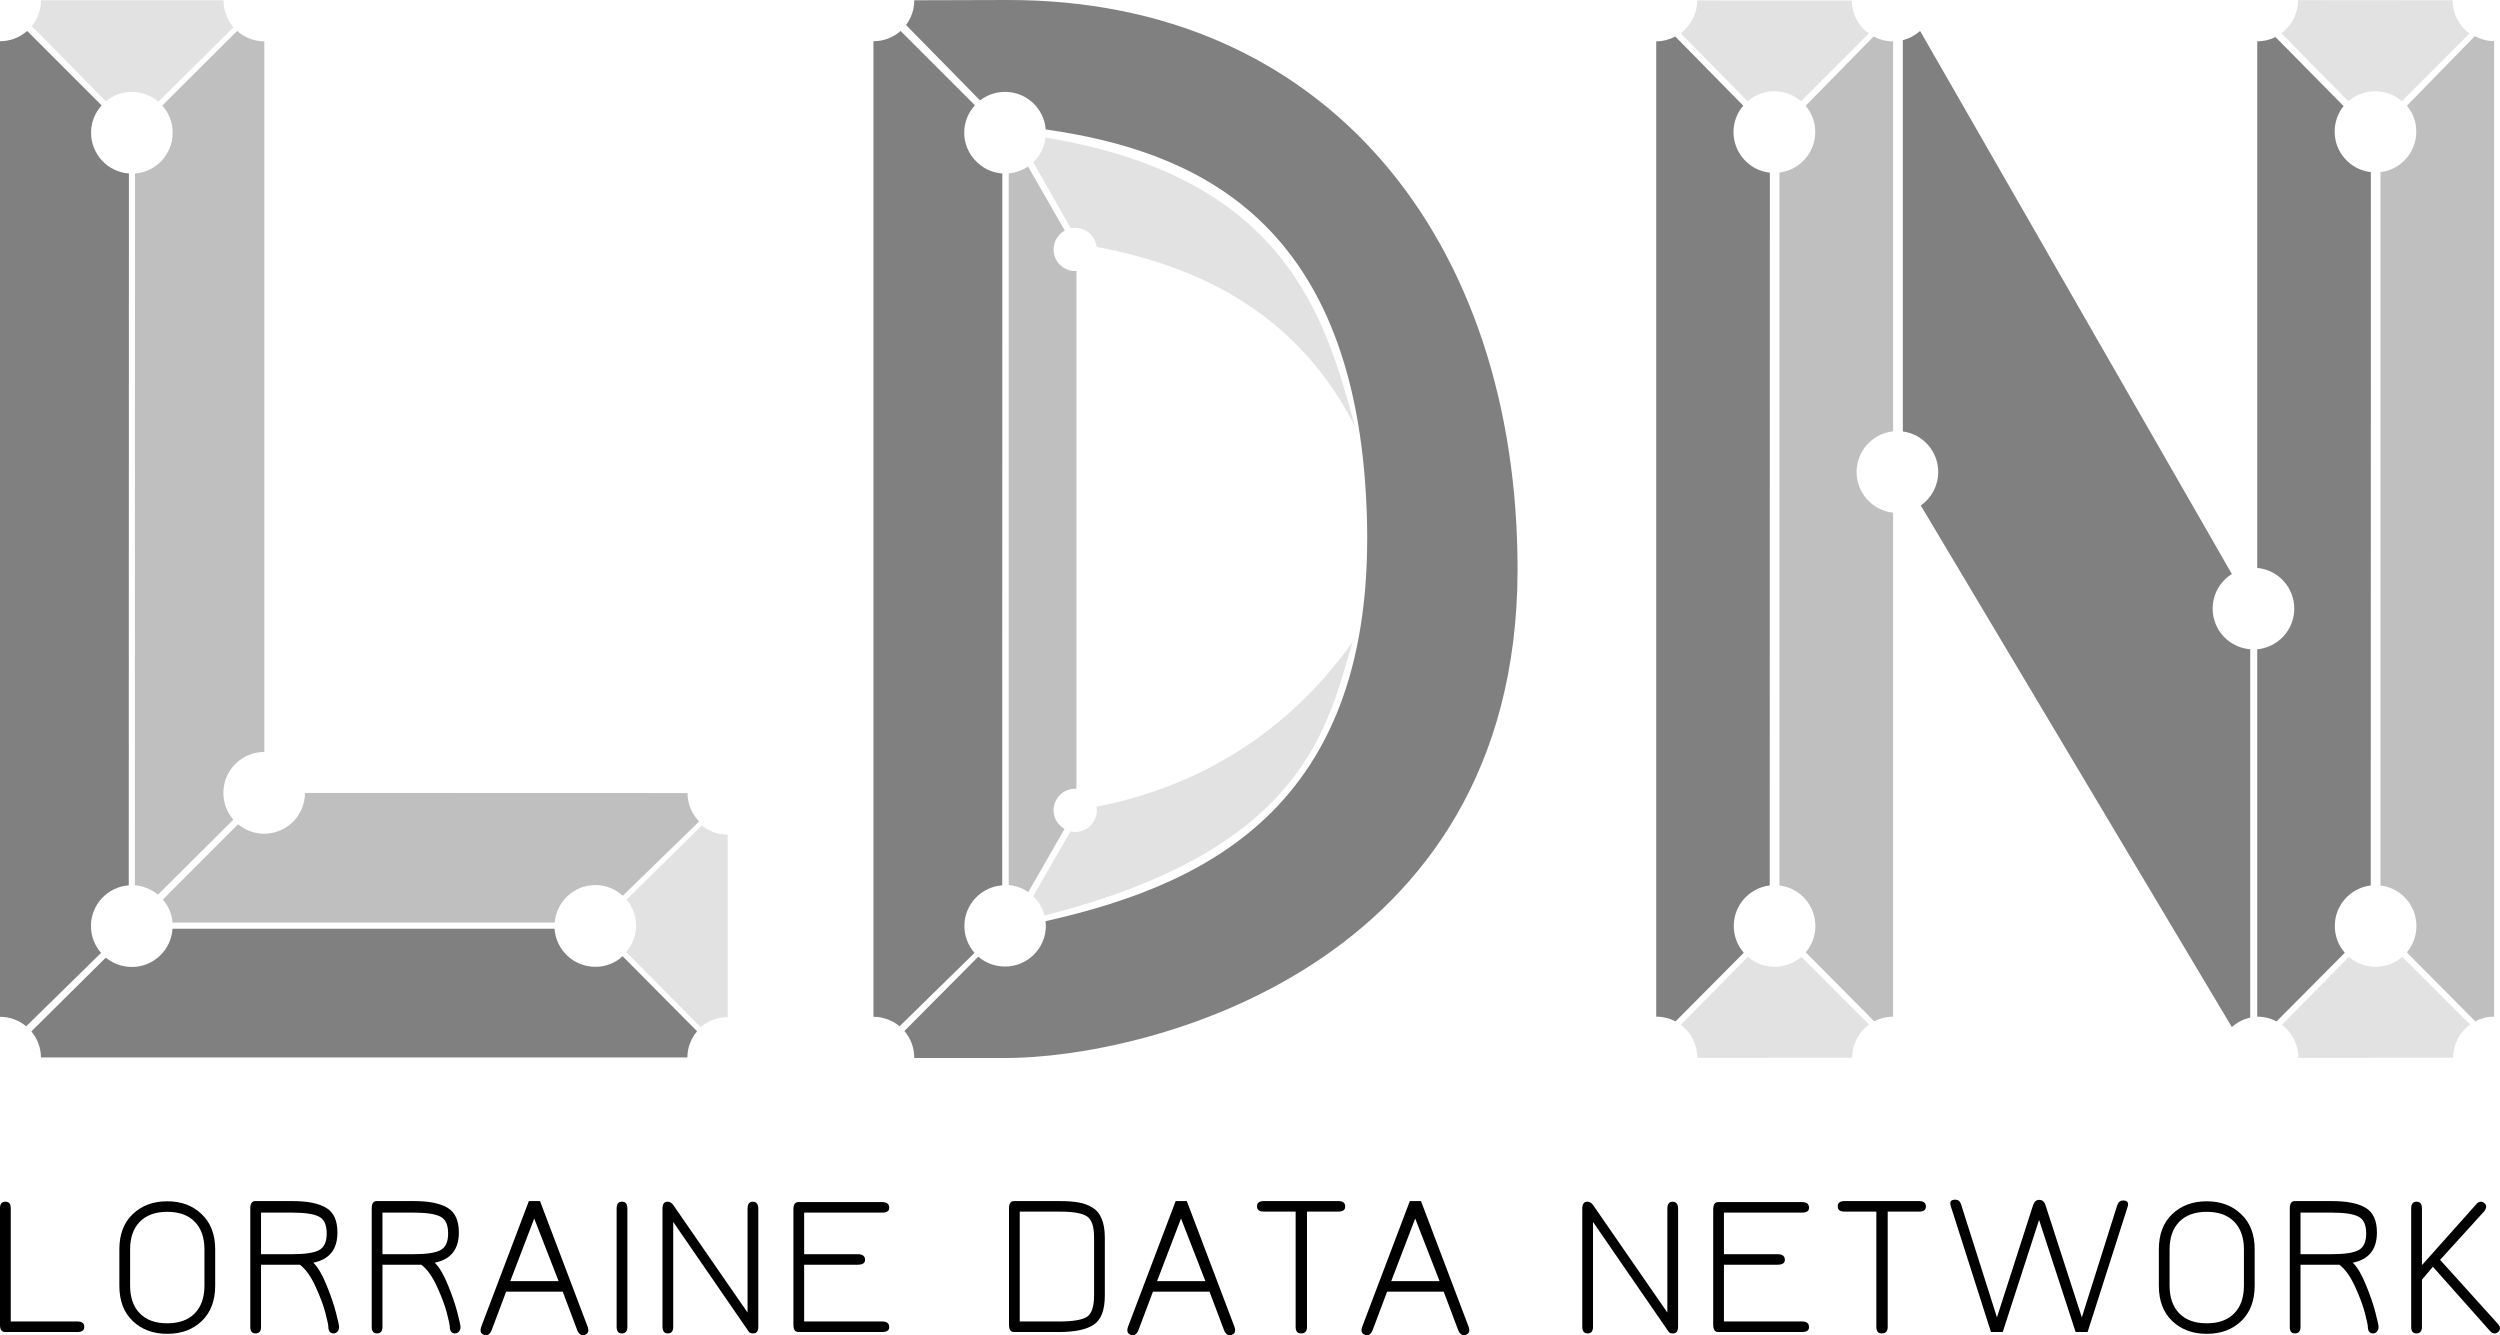 <?xml version="1.0" encoding="UTF-8" standalone="no"?>
<!-- Created with Inkscape (http://www.inkscape.org/) -->

<svg
   xmlns:osb="http://www.openswatchbook.org/uri/2009/osb"
   xmlns:dc="http://purl.org/dc/elements/1.1/"
   xmlns:cc="http://creativecommons.org/ns#"
   xmlns:rdf="http://www.w3.org/1999/02/22-rdf-syntax-ns#"
   xmlns:svg="http://www.w3.org/2000/svg"
   xmlns="http://www.w3.org/2000/svg"
   xmlns:sodipodi="http://sodipodi.sourceforge.net/DTD/sodipodi-0.dtd"
   xmlns:inkscape="http://www.inkscape.org/namespaces/inkscape"
   id="svg2211"
   sodipodi:version="0.32"
   inkscape:version="0.48.3.1 r9886"
   width="578.174"
   height="308.804"
   version="1.0"
   sodipodi:docname="logo_ldn.svg"
   style="display:inline"
   inkscape:export-filename="/home/ju/logo_ldn.png"
   inkscape:export-xdpi="46.700001"
   inkscape:export-ydpi="46.700001"
   inkscape:output_extension="org.inkscape.output.svg.inkscape"
   sodipodi:modified="TRUE">
  <defs
     id="defs2214">
    <linearGradient
       id="linearGradient3083">
      <stop
         style="stop-color:#fa8072;stop-opacity:1;"
         offset="0"
         id="stop3085" />
      <stop
         id="stop3091"
         offset="0.82"
         style="stop-color:#3f80b0;stop-opacity:0.498;" />
      <stop
         style="stop-color:#fa8072;stop-opacity:0;"
         offset="1"
         id="stop3087" />
    </linearGradient>
    <inkscape:perspective
       sodipodi:type="inkscape:persp3d"
       inkscape:vp_x="0 : 284 : 1"
       inkscape:vp_y="0 : 1000 : 0"
       inkscape:vp_z="800 : 284 : 1"
       inkscape:persp3d-origin="400 : 189.33333 : 1"
       id="perspective81" />
    <linearGradient
       id="linearGradient5562"
       osb:paint="solid">
      <stop
         style="stop-color: rgb(0, 0, 0); stop-opacity: 1;"
         offset="0"
         id="stop5564" />
    </linearGradient>
    <inkscape:perspective
       id="perspective3942"
       inkscape:persp3d-origin="0.5 : 0.33333333 : 1"
       inkscape:vp_z="1 : 0.5 : 1"
       inkscape:vp_y="0 : 1000 : 0"
       inkscape:vp_x="0 : 0.5 : 1"
       sodipodi:type="inkscape:persp3d" />
    <inkscape:perspective
       id="perspective3942-6"
       inkscape:persp3d-origin="0.5 : 0.33333333 : 1"
       inkscape:vp_z="1 : 0.5 : 1"
       inkscape:vp_y="0 : 1000 : 0"
       inkscape:vp_x="0 : 0.5 : 1"
       sodipodi:type="inkscape:persp3d" />
    <inkscape:perspective
       id="perspective3975"
       inkscape:persp3d-origin="0.5 : 0.33333333 : 1"
       inkscape:vp_z="1 : 0.5 : 1"
       inkscape:vp_y="0 : 1000 : 0"
       inkscape:vp_x="0 : 0.5 : 1"
       sodipodi:type="inkscape:persp3d" />
    <inkscape:perspective
       id="perspective4056"
       inkscape:persp3d-origin="0.5 : 0.33333333 : 1"
       inkscape:vp_z="1 : 0.5 : 1"
       inkscape:vp_y="0 : 1000 : 0"
       inkscape:vp_x="0 : 0.5 : 1"
       sodipodi:type="inkscape:persp3d" />
    <inkscape:perspective
       id="perspective4116"
       inkscape:persp3d-origin="0.5 : 0.33333333 : 1"
       inkscape:vp_z="1 : 0.5 : 1"
       inkscape:vp_y="0 : 1000 : 0"
       inkscape:vp_x="0 : 0.5 : 1"
       sodipodi:type="inkscape:persp3d" />
    <inkscape:perspective
       id="perspective4195"
       inkscape:persp3d-origin="0.5 : 0.33333333 : 1"
       inkscape:vp_z="1 : 0.5 : 1"
       inkscape:vp_y="0 : 1000 : 0"
       inkscape:vp_x="0 : 0.5 : 1"
       sodipodi:type="inkscape:persp3d" />
    <inkscape:perspective
       id="perspective4217"
       inkscape:persp3d-origin="0.5 : 0.33333333 : 1"
       inkscape:vp_z="1 : 0.5 : 1"
       inkscape:vp_y="0 : 1000 : 0"
       inkscape:vp_x="0 : 0.5 : 1"
       sodipodi:type="inkscape:persp3d" />
    <inkscape:perspective
       id="perspective4241"
       inkscape:persp3d-origin="0.5 : 0.33333333 : 1"
       inkscape:vp_z="1 : 0.5 : 1"
       inkscape:vp_y="0 : 1000 : 0"
       inkscape:vp_x="0 : 0.5 : 1"
       sodipodi:type="inkscape:persp3d" />
    <inkscape:perspective
       id="perspective4526"
       inkscape:persp3d-origin="0.5 : 0.33333333 : 1"
       inkscape:vp_z="1 : 0.5 : 1"
       inkscape:vp_y="0 : 1000 : 0"
       inkscape:vp_x="0 : 0.5 : 1"
       sodipodi:type="inkscape:persp3d" />
    <inkscape:perspective
       id="perspective4762"
       inkscape:persp3d-origin="0.5 : 0.33333333 : 1"
       inkscape:vp_z="1 : 0.5 : 1"
       inkscape:vp_y="0 : 1000 : 0"
       inkscape:vp_x="0 : 0.5 : 1"
       sodipodi:type="inkscape:persp3d" />
  </defs>
  <sodipodi:namedview
     inkscape:window-height="779"
     inkscape:window-width="1276"
     inkscape:pageshadow="2"
     inkscape:pageopacity="0.0"
     guidetolerance="10.0"
     gridtolerance="10.0"
     objecttolerance="10.0"
     borderopacity="1.0"
     bordercolor="#666666"
     pagecolor="#ffffff"
     id="base"
     showgrid="false"
     inkscape:zoom="0.5016892"
     inkscape:cx="140.94906"
     inkscape:cy="59.197282"
     inkscape:window-x="609"
     inkscape:window-y="72"
     inkscape:current-layer="layer1"
     inkscape:window-maximized="0"
     showguides="true"
     inkscape:snap-to-guides="false"
     inkscape:snap-grids="false"
     inkscape:guide-bbox="true"
     fit-margin-top="0"
     fit-margin-left="0"
     fit-margin-right="0"
     fit-margin-bottom="0">
    <inkscape:grid
       type="xygrid"
       id="grid3911"
       empspacing="5"
       visible="true"
       enabled="true"
       snapvisiblegridlinesonly="true"
       originx="-100px"
       originy="-128.291px" />
  </sodipodi:namedview>
  <g
     inkscape:groupmode="layer"
     id="layer1"
     inkscape:label="Calque"
     style="display:inline"
     transform="translate(-100,-130.905)">
    <path
       style="fill:#e2e2e2;fill-opacity:1;stroke:none;display:inline"
       d="m 492.531,131 0,0.062 c 0,0.651 -0.091,1.23 -0.219,1.844 -0.065,0.315 -0.156,0.606 -0.25,0.906 -0.093,0.296 -0.191,0.592 -0.312,0.875 -0.03,0.071 -0.061,0.148 -0.094,0.219 -0.22,0.487 -0.485,0.936 -0.781,1.375 -0.043,0.062 -0.081,0.126 -0.125,0.188 -0.021,0.03 -0.041,0.064 -0.062,0.094 -0.03,0.042 -0.063,0.084 -0.094,0.125 -0.138,0.183 -0.287,0.359 -0.438,0.531 -0.209,0.237 -0.425,0.472 -0.656,0.688 -0.021,0.02 -0.041,0.043 -0.062,0.062 -0.03,0.022 -0.066,0.038 -0.094,0.062 -0.123,0.117 -0.248,0.233 -0.375,0.344 -0.011,0.01 -0.02,0.021 -0.031,0.031 -0.082,0.074 -0.16,0.152 -0.25,0.219 l 15.469,15.688 c 0.052,-0.045 0.103,-0.081 0.156,-0.125 0.041,-0.034 0.084,-0.061 0.125,-0.094 0.206,-0.166 0.406,-0.321 0.625,-0.469 0.248,-0.167 0.518,-0.325 0.781,-0.469 0.274,-0.149 0.554,-0.284 0.844,-0.406 0.097,-0.041 0.183,-0.087 0.281,-0.125 0.18,-0.069 0.378,-0.13 0.562,-0.188 0.269,-0.084 0.534,-0.159 0.812,-0.219 0.084,-0.018 0.166,-0.047 0.25,-0.062 0.25,-0.046 0.525,-0.068 0.781,-0.094 0.32,-0.033 0.64,-0.062 0.969,-0.062 0.33,0 0.648,0.03 0.969,0.062 0.318,0.032 0.63,0.062 0.938,0.125 0.063,0.013 0.125,0.048 0.188,0.062 0.242,0.055 0.484,0.114 0.719,0.188 0.201,0.063 0.398,0.143 0.594,0.219 0.134,0.052 0.275,0.098 0.406,0.156 0.235,0.104 0.463,0.221 0.688,0.344 0.115,0.063 0.232,0.12 0.344,0.188 0.077,0.046 0.143,0.108 0.219,0.156 0.07,0.045 0.15,0.078 0.219,0.125 0.085,0.058 0.167,0.127 0.25,0.188 0.222,0.161 0.45,0.321 0.656,0.5 l 15.656,-15.656 c -2.37,-1.717 -3.906,-4.444 -3.906,-7.594 l 0,-0.031 z"
       id="path4331"
       inkscape:connector-curvature="0"
       sodipodi:nodetypes="cssccccccccccccccccccsccccccscccccscccccccscc" />
    <path
       style="fill:#808080;fill-opacity:1;stroke:none"
       d="m 106.281,138.062 c -1.667,1.477 -3.848,2.375 -6.25,2.375 -0.011,0 -0.021,3e-5 -0.031,0 l 0,225.625 c 2.299,0 4.424,0.822 6.062,2.188 l 17.312,-16.969 c -1.451,-1.661 -2.344,-3.84 -2.344,-6.219 0,-4.977 3.867,-9.039 8.75,-9.406 l 0.031,-164.625 c -4.898,-0.352 -8.75,-4.45 -8.75,-9.438 0,-2.434 0.926,-4.637 2.438,-6.312 L 106.281,138.062 z"
       id="path4037"
       inkscape:connector-curvature="0" />
    <path
       style="fill:#bfbfbf;fill-opacity:1;stroke:none;display:inline"
       d="m 154.844,138.062 -17.312,17.25 c 1.494,1.671 2.406,3.863 2.406,6.281 0,4.977 -3.836,9.07 -8.719,9.438 l -0.031,164.625 c 1.158,0.083 2.246,0.38 3.25,0.844 0.502,0.232 0.988,0.5 1.438,0.812 0.112,0.078 0.235,0.167 0.344,0.25 0.109,0.083 0.207,0.163 0.312,0.25 l 17.438,-17.344 c -1.444,-1.659 -2.312,-3.815 -2.312,-6.188 0,-5.217 4.221,-9.469 9.438,-9.469 0.011,0 0.021,-3e-5 0.031,0 l 0,-164.344 c -2.419,0 -4.61,-0.912 -6.281,-2.406 z m 15.688,176.219 c 0,5.217 -4.221,9.438 -9.438,9.438 -2.298,0 -4.394,-0.823 -6.031,-2.188 l -17.406,17.406 c 0.01,0.011 0.022,0.02 0.031,0.031 0.088,0.104 0.166,0.204 0.25,0.312 0.084,0.108 0.171,0.232 0.25,0.344 0.317,0.447 0.607,0.907 0.844,1.406 0.474,0.999 0.777,2.096 0.875,3.25 l 88.375,0 c 0.398,-4.853 4.451,-8.688 9.406,-8.688 2.45,0 4.665,0.939 6.344,2.469 L 261.688,320.875 c -1.66,-1.691 -2.671,-4.01 -2.688,-6.562 l -88.469,-0.031 z"
       id="path4179"
       inkscape:connector-curvature="0" />
    <path
       style="fill:#808080;fill-opacity:1;stroke:none;display:inline"
       d="m 139.906,345.688 c -0.323,4.927 -4.398,8.844 -9.406,8.844 -2.283,0 -4.398,-0.808 -6.031,-2.156 L 107.25,369.438 c 1.375,1.635 2.211,3.729 2.219,6.031 l 149.5,0 c 0.008,-2.317 0.859,-4.423 2.25,-6.062 L 244,352.062 c -1.676,1.516 -3.874,2.438 -6.312,2.438 -5.008,0 -9.115,-3.886 -9.438,-8.812 l -88.344,0 z"
       id="path4049"
       inkscape:connector-curvature="0" />
    <path
       style="fill:#808080;fill-opacity:1;stroke:none"
       d="m 308.281,138.062 c -1.667,1.477 -3.848,2.375 -6.25,2.375 -0.011,0 -0.021,3e-5 -0.031,0 l 0,225.625 c 0.073,2.4e-4 0.146,-0.002 0.219,0 0.212,0.005 0.416,0.013 0.625,0.031 0.031,0.003 0.063,-0.003 0.094,0 0.531,0.053 1.06,0.176 1.562,0.312 0.222,0.062 0.441,0.142 0.656,0.219 0.04,0.014 0.085,0.017 0.125,0.031 0.125,0.047 0.253,0.105 0.375,0.156 0.125,0.052 0.253,0.099 0.375,0.156 0.099,0.047 0.184,0.106 0.281,0.156 0.145,0.074 0.297,0.138 0.438,0.219 0.17,0.1 0.337,0.203 0.5,0.312 0.262,0.175 0.508,0.363 0.75,0.562 0.018,0.014 0.045,0.017 0.062,0.031 L 325.375,351.281 c -1.451,-1.661 -2.344,-3.84 -2.344,-6.219 0,-4.977 3.867,-9.039 8.75,-9.406 l 0.031,-164.625 c -0.095,-0.007 -0.187,-0.022 -0.281,-0.031 -0.041,-0.004 -0.084,0.005 -0.125,0 -0.297,-0.034 -0.587,-0.095 -0.875,-0.156 -0.17,-0.035 -0.333,-0.081 -0.5,-0.125 -0.285,-0.075 -0.57,-0.15 -0.844,-0.25 -0.278,-0.102 -0.547,-0.217 -0.812,-0.344 -0.525,-0.25 -1.003,-0.567 -1.469,-0.906 -2.361,-1.718 -3.906,-4.482 -3.906,-7.625 0,-2.45 0.94,-4.665 2.469,-6.344 l -17.188,-17.188 z"
       id="path3817"
       inkscape:connector-curvature="0" />
    <path
       style="fill:#808080;fill-opacity:1;stroke:none;display:inline"
       d="m 332.719,130.906 -21.281,0.062 c 3e-5,0.011 0,0.021 0,0.031 0,2.14 -0.707,4.103 -1.906,5.688 l 17.125,17.438 c 1.599,-1.24 3.601,-1.969 5.781,-1.969 4.966,0 9.024,3.82 9.406,8.688 33.758,4.807 69.243,20.103 73.844,81.375 5.46,72.719 -33.949,92.768 -73.875,101.719 0.039,0.348 0.062,0.704 0.062,1.062 0,5.219 -4.219,9.438 -9.438,9.438 -2.357,0 -4.532,-0.854 -6.188,-2.281 l -17.094,17.188 c 1.423,1.654 2.281,3.803 2.281,6.156 0,0.031 3.1e-4,0.062 0,0.094 l 21.062,0 c 32.242,0 118.242,-20.662 118.469,-112.719 0.107,-76.549 -44.333,-132.249 -118.25,-131.969 z"
       id="path3831"
       inkscape:connector-curvature="0"
       sodipodi:nodetypes="ccsccscscssccscscc" />
    <path
       style="fill:#bfbfbf;fill-opacity:1;stroke:none"
       d="m 337.75,169.406 c -1.297,0.885 -2.818,1.448 -4.469,1.594 l 0,164.594 c 1.674,0.148 3.222,0.718 4.531,1.625 l 8.375,-14.594 c -1.497,-0.864 -2.531,-2.46 -2.531,-4.312 0,-2.761 2.239,-5 5,-5 0.097,0 0.185,0.026 0.281,0.031 l 0,-119.781 c -0.096,0.005 -0.184,0.031 -0.281,0.031 -2.761,0 -5,-2.239 -5,-5 0,-1.881 1.058,-3.522 2.594,-4.375 l -8.5,-14.812 z"
       id="path3836"
       inkscape:connector-curvature="0" />
    <path
       style="fill:#e2e2e2;fill-opacity:1;stroke:none;display:inline"
       d="m 341.812,162.719 c -0.265,2.236 -1.297,4.242 -2.844,5.719 l 8.656,15.25 c 0.335,-0.071 0.676,-0.094 1.031,-0.094 2.557,0 4.671,1.93 4.969,4.406 20.513,3.894 45.511,13.36 59.75,41.562 -6.885,-25.162 -15.868,-57.675 -71.562,-66.844 z"
       id="path4752"
       inkscape:connector-curvature="0" />
    <path
       id="path3819"
       d="m 268.281,323.938 c -0.011,3e-5 -0.021,0 -0.031,0 -2.259,0 -4.312,-0.803 -5.938,-2.125 l -17.406,17.125 c 1.365,1.638 2.188,3.732 2.188,6.031 0,2.346 -0.865,4.473 -2.281,6.125 l 17.219,17.375 c 1.659,-1.442 3.848,-2.312 6.219,-2.312 0.011,0 0.021,-3e-5 0.031,0 l 0,-42.219 z"
       style="fill:#e2e2e2;fill-opacity:1;stroke:none;display:inline"
       inkscape:connector-curvature="0" />
    <path
       style="fill:#e2e2e2;fill-opacity:1;stroke:none;display:inline"
       d="m 109.469,130.969 c 3e-5,0.011 0,0.021 0,0.031 0,2.259 -0.803,4.312 -2.125,5.938 l 17.125,17.406 c 1.638,-1.365 3.732,-2.188 6.031,-2.188 2.346,0 4.473,0.865 6.125,2.281 L 154,137.219 c -1.442,-1.659 -2.312,-3.848 -2.312,-6.219 0,-0.011 -3e-5,-0.021 0,-0.031 l -42.219,0 z"
       id="path4109"
       inkscape:connector-curvature="0" />
    <path
       style="fill:#808080;fill-opacity:1;stroke:none"
       d="m 487.438,139.344 c -1.318,0.698 -2.811,1.125 -4.406,1.125 l 0,225.562 c 0.021,-1.4e-4 0.042,0 0.062,0 1.591,0 3.091,0.399 4.406,1.094 l 15.781,-15.875 c -1.442,-1.659 -2.312,-3.817 -2.312,-6.188 0,-4.838 3.624,-8.819 8.312,-9.375 l 0.031,-164.844 c -4.735,-0.513 -8.406,-4.535 -8.406,-9.406 0,-2.331 0.851,-4.446 2.25,-6.094 l -15.719,-16 z"
       id="path3952"
       inkscape:connector-curvature="0" />
    <path
       style="fill:#bfbfbf;fill-opacity:1;stroke:none"
       d="M 533.312,139.344 517.594,155.375 c 1.382,1.643 2.219,3.748 2.219,6.062 0,4.816 -3.623,8.791 -8.281,9.375 l 0,164.875 c 4.688,0.556 8.312,4.537 8.312,9.375 0,2.323 -0.828,4.448 -2.219,6.094 l 15.812,15.938 c 1.3,-0.674 2.778,-1.062 4.344,-1.062 0.011,0 0.021,-3e-5 0.031,0 l 0,-116.562 c -4.75,-0.498 -8.438,-4.524 -8.438,-9.406 0,-4.882 3.688,-8.908 8.438,-9.406 l 0,-90.188 c -0.011,3e-5 -0.021,0 -0.031,0 -1.616,0 -3.138,-0.41 -4.469,-1.125 z"
       id="path3956"
       inkscape:connector-curvature="0" />
    <path
       style="fill:#e2e2e2;fill-opacity:1;stroke:none;display:inline"
       d="m 504.219,352.188 -15.5,15.719 c 2.318,1.722 3.812,4.484 3.812,7.594 0,0.021 1.4e-4,0.042 0,0.062 l 35.812,-0.031 c -3e-5,-0.011 0,-0.021 0,-0.031 0,-3.15 1.537,-5.939 3.906,-7.656 L 516.594,352.188 c -1.659,1.442 -3.817,2.312 -6.188,2.312 -2.371,0 -4.529,-0.87 -6.188,-2.312 z"
       id="path3958"
       inkscape:connector-curvature="0" />
    <path
       style="fill:#808080;fill-opacity:1;stroke:none;display:inline"
       d="m 544.062,138.062 c -1.125,1.001 -2.492,1.751 -4,2.125 l 0,90.5 c 4.629,0.611 8.188,4.579 8.188,9.375 0,3.206 -1.59,6.042 -4.031,7.75 l 71.938,120.625 c 1.185,-1.058 2.641,-1.826 4.25,-2.188 l 0,-85.188 c -4.868,-0.382 -8.688,-4.44 -8.688,-9.406 0,-3.377 1.773,-6.329 4.438,-8 L 544.062,138.062 z"
       id="path3156"
       inkscape:connector-curvature="0" />
    <path
       style="fill:#808080;fill-opacity:1;stroke:none"
       d="m 626.25,139.469 c -1.263,0.632 -2.711,0.995 -4.219,1 l 0,121.781 c 4.809,0.441 8.562,4.482 8.562,9.406 0,4.924 -3.754,8.965 -8.562,9.406 l 0,84.969 c 0.021,-1.4e-4 0.042,0 0.062,0 1.591,0 3.091,0.399 4.406,1.094 l 15.781,-15.875 c -1.442,-1.659 -2.312,-3.817 -2.312,-6.188 0,-4.838 3.624,-8.819 8.312,-9.375 l 0.031,-164.969 c -4.718,-0.529 -8.375,-4.516 -8.375,-9.375 0,-2.236 0.764,-4.288 2.062,-5.906 l -15.75,-15.969 z"
       id="path4011"
       inkscape:connector-curvature="0" />
    <path
       style="fill:#bfbfbf;fill-opacity:1;stroke:none"
       d="m 672.344,139.281 -15.688,16.062 c 1.348,1.633 2.156,3.717 2.156,6 0,4.827 -3.608,8.805 -8.281,9.375 l 0,164.969 c 4.688,0.556 8.312,4.537 8.312,9.375 0,2.323 -0.828,4.448 -2.219,6.094 l 15.812,15.938 c 1.3,-0.674 2.778,-1.062 4.344,-1.062 0.011,0 0.021,-3e-5 0.031,0 l 0,-225.625 c -0.021,1.4e-4 -0.042,0 -0.062,0 -1.596,0 -3.088,-0.427 -4.406,-1.125 z"
       id="path4013"
       inkscape:connector-curvature="0" />
    <path
       id="path4015"
       d="m 643.219,352.188 -15.5,15.719 c 2.318,1.722 3.812,4.484 3.812,7.594 0,0.021 1.4e-4,0.042 0,0.062 l 35.812,-0.031 c -3e-5,-0.011 0,-0.021 0,-0.031 0,-3.15 1.537,-5.939 3.906,-7.656 L 655.594,352.188 c -1.659,1.442 -3.817,2.312 -6.188,2.312 -2.371,0 -4.529,-0.87 -6.188,-2.312 z"
       style="fill:#e2e2e2;fill-opacity:1;stroke:none;display:inline"
       inkscape:connector-curvature="0" />
    <path
       style="fill:#e2e2e2;fill-opacity:1;stroke:none;display:inline"
       d="m 412.844,279.344 c -16.915,23.647 -38.939,34.161 -59.25,38.125 0.048,0.277 0.062,0.553 0.062,0.844 0,2.761 -2.239,5 -5,5 -0.38,0 -0.738,-0.045 -1.094,-0.125 l -8.625,14.969 c 1.254,1.196 2.177,2.739 2.625,4.469 61.224,-15.474 65.469,-44.624 71.281,-63.281 z"
       id="path4752-7"
       inkscape:connector-curvature="0" />
    <path
       style="fill:#e2e2e2;fill-opacity:1;stroke:none;display:inline"
       d="m 631.469,130.938 c 1.4e-4,0.021 0,0.042 0,0.062 0,2.729 -1.181,5.181 -3.031,6.906 -0.267,0.249 -0.518,0.502 -0.812,0.719 l 15.469,15.688 c 1.659,-1.442 3.817,-2.312 6.188,-2.312 2.371,0 4.529,0.87 6.188,2.312 L 671.125,138.656 C 668.755,136.939 667.219,134.15 667.219,131 c 0,-0.011 -3e-5,-0.021 0,-0.031 l -35.75,-0.031 z"
       id="path4050"
       inkscape:connector-curvature="0" />
    <path
       inkscape:connector-curvature="0"
       id="path3068"
       style="font-size:48.451px;font-style:normal;font-weight:normal;fill:#000000;fill-opacity:1;stroke:none;font-family:Jura"
       d="m 101.146,438.959 c -0.764,0 -1.146,-0.547 -1.146,-1.641 l 0,-27 c 0,-1 0.414,-1.5 1.242,-1.5 0.828,3e-5 1.242,0.5 1.242,1.5 l 0,26.203 15.426,0 c 1.051,1e-5 1.576,0.422 1.576,1.266 -2e-5,0.781 -0.525,1.172 -1.576,1.172 l -16.764,0" />
    <path
       inkscape:connector-curvature="0"
       id="path3070"
       style="font-size:48.451px;font-style:normal;font-weight:normal;fill:#000000;fill-opacity:1;stroke:none;font-family:Jura"
       d="m 146.661,436.428 c -2.07,1.969 -4.728,2.953 -7.976,2.953 -3.248,0 -5.906,-0.984 -7.976,-2.953 -2.07,-1.969 -3.104,-4.687 -3.104,-8.156 l 0,-8.438 c -1e-5,-3.469 1.035,-6.187 3.104,-8.156 2.07,-1.969 4.728,-2.953 7.976,-2.953 3.248,3e-5 5.906,1 7.976,3 2.07,1.969 3.104,4.672 3.104,8.109 l 0,8.438 c -3e-5,3.438 -1.035,6.156 -3.104,8.156 m -1.624,-22.969 c -1.496,-1.531 -3.614,-2.297 -6.352,-2.297 -2.738,3e-5 -4.856,0.766 -6.352,2.297 -1.496,1.531 -2.245,3.672 -2.245,6.422 l 0,8.344 c -1e-5,2.75 0.748,4.891 2.245,6.422 1.496,1.531 3.614,2.297 6.352,2.297 2.738,0 4.856,-0.766 6.352,-2.297 1.496,-1.531 2.245,-3.672 2.245,-6.422 l 0,-8.344 c -2e-5,-2.75 -0.748,-4.891 -2.245,-6.422" />
    <path
       inkscape:connector-curvature="0"
       id="path3072"
       style="font-size:48.451px;font-style:normal;font-weight:normal;fill:#000000;fill-opacity:1;stroke:none;font-family:Jura"
       d="m 167.627,420.959 c 2.961,2e-5 5.015,-0.312 6.161,-0.938 1.178,-0.625 1.767,-1.906 1.767,-3.844 -2e-5,-2 -0.589,-3.297 -1.767,-3.891 -1.178,-0.625 -3.232,-0.937 -6.161,-0.938 l -7.259,0 0,9.609 7.259,0 m 4.824,1.969 c 1.051,1 2.07,2.719 3.057,5.156 0.987,2.406 1.719,4.547 2.197,6.422 0.478,1.844 0.716,2.938 0.716,3.281 -2e-5,0.438 -0.127,0.797 -0.382,1.078 -0.223,0.281 -0.525,0.422 -0.907,0.422 -0.382,0 -0.685,-0.141 -0.907,-0.422 -0.191,-0.312 -0.287,-0.672 -0.287,-1.078 -2e-5,-0.406 -0.223,-1.469 -0.669,-3.187 -0.446,-1.75 -1.21,-3.797 -2.292,-6.141 -1.083,-2.375 -2.292,-4.062 -3.63,-5.062 l -8.979,0 0,14.391 c -2e-5,1 -0.43,1.5 -1.29,1.5 -0.796,0 -1.194,-0.5 -1.194,-1.5 l 0,-27.422 c 0,-1.125 0.382,-1.687 1.146,-1.687 l 8.597,0 c 3.47,3e-5 6.065,0.516 7.785,1.547 1.751,1.031 2.627,2.938 2.627,5.719 -2e-5,3.906 -1.863,6.234 -5.588,6.984" />
    <path
       inkscape:connector-curvature="0"
       id="path3074"
       style="font-size:48.451px;font-style:normal;font-weight:normal;fill:#000000;fill-opacity:1;stroke:none;font-family:Jura"
       d="m 195.71,420.959 c 2.961,2e-5 5.015,-0.312 6.161,-0.938 1.178,-0.625 1.767,-1.906 1.767,-3.844 -2e-5,-2 -0.589,-3.297 -1.767,-3.891 -1.178,-0.625 -3.232,-0.937 -6.161,-0.938 l -7.259,0 0,9.609 7.259,0 m 4.824,1.969 c 1.051,1 2.07,2.719 3.057,5.156 0.987,2.406 1.719,4.547 2.197,6.422 0.478,1.844 0.716,2.938 0.716,3.281 -2e-5,0.438 -0.127,0.797 -0.382,1.078 -0.223,0.281 -0.525,0.422 -0.907,0.422 -0.382,0 -0.685,-0.141 -0.907,-0.422 -0.191,-0.312 -0.287,-0.672 -0.287,-1.078 -2e-5,-0.406 -0.223,-1.469 -0.669,-3.187 -0.446,-1.75 -1.21,-3.797 -2.292,-6.141 -1.083,-2.375 -2.292,-4.062 -3.63,-5.062 l -8.979,0 0,14.391 c -1e-5,1 -0.43,1.5 -1.29,1.5 -0.796,0 -1.194,-0.5 -1.194,-1.5 l 0,-27.422 c 0,-1.125 0.382,-1.687 1.146,-1.687 l 8.597,0 c 3.47,3e-5 6.065,0.516 7.785,1.547 1.751,1.031 2.627,2.938 2.627,5.719 -2e-5,3.906 -1.863,6.234 -5.588,6.984" />
    <path
       inkscape:connector-curvature="0"
       id="path3076"
       style="font-size:48.451px;font-style:normal;font-weight:normal;fill:#000000;fill-opacity:1;stroke:none;font-family:Jura"
       d="m 212.378,439.709 c -0.255,0 -0.525,-0.094 -0.812,-0.281 -0.287,-0.188 -0.43,-0.484 -0.43,-0.891 0,-0.219 0.048,-0.469 0.143,-0.75 l 11.032,-29.109 2.579,0 11.032,29.109 c 0.096,0.281 0.143,0.531 0.143,0.75 -2e-5,0.406 -0.143,0.703 -0.43,0.891 -0.287,0.188 -0.557,0.281 -0.812,0.281 -0.541,0 -0.971,-0.359 -1.29,-1.078 l -3.391,-9 -13.086,0 -3.391,9 c -0.318,0.719 -0.748,1.078 -1.29,1.078 m 11.176,-27 -5.54,14.484 11.176,0 -5.636,-14.484" />
    <path
       inkscape:connector-curvature="0"
       id="path3078"
       style="font-size:48.451px;font-style:normal;font-weight:normal;fill:#000000;fill-opacity:1;stroke:none;font-family:Jura"
       d="m 245.093,437.788 c -1e-5,1 -0.43,1.5 -1.29,1.5 -0.796,0 -1.194,-0.5 -1.194,-1.5 l 0,-27.422 c 0,-1.031 0.414,-1.547 1.242,-1.547 0.828,3e-5 1.242,0.516 1.242,1.547 l 0,27.422" />
    <path
       inkscape:connector-curvature="0"
       id="path3080"
       style="font-size:48.451px;font-style:normal;font-weight:normal;fill:#000000;fill-opacity:1;stroke:none;font-family:Jura"
       d="m 274.178,439.288 c -0.446,0 -0.764,-0.109 -0.955,-0.328 l -17.528,-25.453 0,24.234 c 0,1.031 -0.414,1.547 -1.242,1.547 -0.828,0 -1.242,-0.531 -1.242,-1.594 l 0,-27.234 c -1e-5,-1.094 0.382,-1.641 1.146,-1.641 0.573,3e-5 1.051,0.297 1.433,0.891 l 17.098,24.75 0,-23.953 c -3e-5,-1.125 0.398,-1.687 1.194,-1.687 0.86,3e-5 1.289,0.547 1.29,1.641 l 0,27.234 c -3e-5,1.062 -0.398,1.594 -1.194,1.594" />
    <path
       inkscape:connector-curvature="0"
       id="path3082"
       style="font-size:48.451px;font-style:normal;font-weight:normal;fill:#000000;fill-opacity:1;stroke:none;font-family:Jura"
       d="m 285.975,423.397 0,13.125 18.053,0 c 1.083,1e-5 1.624,0.438 1.624,1.313 -2e-5,0.75 -0.541,1.125 -1.624,1.125 l -19.39,0 c -0.764,0 -1.146,-0.562 -1.146,-1.688 l 0,-26.672 c 0,-1.125 0.382,-1.687 1.146,-1.687 l 19.39,0 c 1.083,3e-5 1.624,0.438 1.624,1.312 -2e-5,0.75 -0.541,1.125 -1.624,1.125 l -18.053,0 0,9.609 12.37,0 c 1.146,2e-5 1.719,0.438 1.719,1.313 -2e-5,0.75 -0.573,1.125 -1.719,1.125 l -12.37,0" />
    <path
       inkscape:connector-curvature="0"
       id="path3084"
       style="font-size:48.451px;font-style:normal;font-weight:normal;fill:#000000;fill-opacity:1;stroke:none;font-family:Jura"
       d="m 355.512,417.116 0,13.406 c -3e-5,3.375 -0.86,5.625 -2.579,6.75 -1.688,1.125 -4.362,1.688 -8.024,1.688 l -10.412,0 c -0.764,0 -1.146,-0.562 -1.146,-1.688 l 0,-26.906 c -10e-6,-1.125 0.382,-1.687 1.146,-1.687 l 10.698,0 c 1.719,3e-5 3.152,0.109 4.298,0.328 1.146,0.188 2.197,0.578 3.152,1.172 0.987,0.594 1.703,1.469 2.149,2.625 0.478,1.125 0.716,2.563 0.716,4.312 m -2.483,13.406 0,-13.406 c -3e-5,-2.562 -0.557,-4.203 -1.672,-4.922 -1.114,-0.719 -3.168,-1.078 -6.161,-1.078 l -9.361,0 0,25.406 9.074,0 c 3.12,1e-5 5.253,-0.344 6.4,-1.031 1.146,-0.719 1.719,-2.375 1.719,-4.969" />
    <path
       inkscape:connector-curvature="0"
       id="path3086"
       style="font-size:48.451px;font-style:normal;font-weight:normal;fill:#000000;fill-opacity:1;stroke:none;font-family:Jura"
       d="m 361.96,439.709 c -0.255,0 -0.525,-0.094 -0.812,-0.281 -0.287,-0.188 -0.43,-0.484 -0.43,-0.891 0,-0.219 0.048,-0.469 0.143,-0.75 l 11.032,-29.109 2.579,0 11.032,29.109 c 0.096,0.281 0.143,0.531 0.143,0.75 -2e-5,0.406 -0.143,0.703 -0.43,0.891 -0.287,0.188 -0.557,0.281 -0.812,0.281 -0.541,0 -0.971,-0.359 -1.29,-1.078 l -3.391,-9 -13.086,0 -3.391,9 c -0.318,0.719 -0.748,1.078 -1.289,1.078 m 11.176,-27 -5.54,14.484 11.176,0 -5.636,-14.484" />
    <path
       inkscape:connector-curvature="0"
       id="path3088"
       style="font-size:48.451px;font-style:normal;font-weight:normal;fill:#000000;fill-opacity:1;stroke:none;font-family:Jura"
       d="m 409.528,408.678 c 1.051,3e-5 1.576,0.422 1.576,1.266 -2e-5,0.781 -0.525,1.172 -1.576,1.172 l -7.259,0 0,26.672 c -10e-6,1 -0.462,1.5 -1.385,1.5 -0.828,0 -1.242,-0.5 -1.242,-1.5 l 0,-26.672 -7.355,0 c -1.051,3e-5 -1.576,-0.406 -1.576,-1.219 0,-0.812 0.525,-1.219 1.576,-1.219 l 17.241,0" />
    <path
       inkscape:connector-curvature="0"
       id="path3090"
       style="font-size:48.451px;font-style:normal;font-weight:normal;fill:#000000;fill-opacity:1;stroke:none;font-family:Jura"
       d="m 416.119,439.709 c -0.255,0 -0.525,-0.094 -0.812,-0.281 -0.287,-0.188 -0.43,-0.484 -0.43,-0.891 0,-0.219 0.048,-0.469 0.143,-0.75 l 11.032,-29.109 2.579,0 11.032,29.109 c 0.096,0.281 0.143,0.531 0.143,0.75 -3e-5,0.406 -0.143,0.703 -0.43,0.891 -0.287,0.188 -0.557,0.281 -0.812,0.281 -0.541,0 -0.971,-0.359 -1.289,-1.078 l -3.391,-9 -13.086,0 -3.391,9 c -0.318,0.719 -0.748,1.078 -1.29,1.078 m 11.176,-27 -5.54,14.484 11.176,0 -5.636,-14.484" />
    <path
       inkscape:connector-curvature="0"
       id="path3092"
       style="font-size:48.451px;font-style:normal;font-weight:normal;fill:#000000;fill-opacity:1;stroke:none;font-family:Jura"
       d="m 486.898,439.288 c -0.446,0 -0.764,-0.109 -0.955,-0.328 l -17.528,-25.453 0,24.234 c -10e-6,1.031 -0.414,1.547 -1.242,1.547 -0.828,0 -1.242,-0.531 -1.242,-1.594 l 0,-27.234 c 0,-1.094 0.382,-1.641 1.146,-1.641 0.573,3e-5 1.051,0.297 1.433,0.891 l 17.098,24.75 0,-23.953 c -2e-5,-1.125 0.398,-1.687 1.194,-1.687 0.86,3e-5 1.289,0.547 1.29,1.641 l 0,27.234 c -3e-5,1.062 -0.398,1.594 -1.194,1.594" />
    <path
       inkscape:connector-curvature="0"
       id="path3094"
       style="font-size:48.451px;font-style:normal;font-weight:normal;fill:#000000;fill-opacity:1;stroke:none;font-family:Jura"
       d="m 498.695,423.397 0,13.125 18.053,0 c 1.083,1e-5 1.624,0.438 1.624,1.313 -3e-5,0.75 -0.541,1.125 -1.624,1.125 l -19.39,0 c -0.764,0 -1.146,-0.562 -1.146,-1.688 l 0,-26.672 c -10e-6,-1.125 0.382,-1.687 1.146,-1.687 l 19.39,0 c 1.083,3e-5 1.624,0.438 1.624,1.312 -3e-5,0.75 -0.541,1.125 -1.624,1.125 l -18.053,0 0,9.609 12.37,0 c 1.146,2e-5 1.719,0.438 1.719,1.313 -2e-5,0.75 -0.573,1.125 -1.719,1.125 l -12.37,0" />
    <path
       inkscape:connector-curvature="0"
       id="path3096"
       style="font-size:48.451px;font-style:normal;font-weight:normal;fill:#000000;fill-opacity:1;stroke:none;font-family:Jura"
       d="m 543.827,408.678 c 1.051,3e-5 1.576,0.422 1.576,1.266 -2e-5,0.781 -0.525,1.172 -1.576,1.172 l -7.259,0 0,26.672 c -10e-6,1 -0.462,1.5 -1.385,1.5 -0.828,0 -1.242,-0.5 -1.242,-1.5 l 0,-26.672 -7.355,0 c -1.051,3e-5 -1.576,-0.406 -1.576,-1.219 0,-0.812 0.525,-1.219 1.576,-1.219 l 17.241,0" />
    <path
       inkscape:connector-curvature="0"
       id="path3098"
       style="font-size:48.451px;font-style:normal;font-weight:normal;fill:#000000;fill-opacity:1;stroke:none;font-family:Jura"
       d="m 581.462,435.584 8.215,-26.016 c 0.255,-0.687 0.7,-1.031 1.337,-1.031 0.764,4e-5 1.146,0.297 1.146,0.891 -4e-5,0.188 -0.064,0.469 -0.191,0.844 l -9.17,28.688 -2.77,0 -8.453,-25.922 -8.406,25.922 -2.722,0 -9.218,-28.875 c -0.127,-0.375 -0.191,-0.656 -0.191,-0.844 -10e-6,-0.594 0.382,-0.891 1.146,-0.891 0.637,4e-5 1.083,0.344 1.337,1.031 l 8.31,26.203 8.358,-25.969 c 0.287,-0.812 0.748,-1.219 1.385,-1.219 0.732,3e-5 1.226,0.406 1.481,1.219 l 8.406,25.969" />
    <path
       inkscape:connector-curvature="0"
       id="path3100"
       style="font-size:48.451px;font-style:normal;font-weight:normal;fill:#000000;fill-opacity:1;stroke:none;font-family:Jura"
       d="m 618.332,436.428 c -2.07,1.969 -4.728,2.953 -7.976,2.953 -3.248,0 -5.906,-0.984 -7.976,-2.953 -2.07,-1.969 -3.104,-4.687 -3.104,-8.156 l 0,-8.438 c 0,-3.469 1.035,-6.187 3.104,-8.156 2.07,-1.969 4.728,-2.953 7.976,-2.953 3.248,3e-5 5.906,1 7.976,3 2.07,1.969 3.104,4.672 3.104,8.109 l 0,8.438 c -2e-5,3.438 -1.035,6.156 -3.104,8.156 m -1.624,-22.969 c -1.496,-1.531 -3.614,-2.297 -6.352,-2.297 -2.738,3e-5 -4.856,0.766 -6.352,2.297 -1.496,1.531 -2.245,3.672 -2.245,6.422 l 0,8.344 c -10e-6,2.75 0.748,4.891 2.245,6.422 1.496,1.531 3.614,2.297 6.352,2.297 2.738,0 4.856,-0.766 6.352,-2.297 1.496,-1.531 2.245,-3.672 2.245,-6.422 l 0,-8.344 c -2e-5,-2.75 -0.748,-4.891 -2.245,-6.422" />
    <path
       inkscape:connector-curvature="0"
       id="path3102"
       style="font-size:48.451px;font-style:normal;font-weight:normal;fill:#000000;fill-opacity:1;stroke:none;font-family:Jura"
       d="m 639.298,420.959 c 2.961,2e-5 5.015,-0.312 6.161,-0.938 1.178,-0.625 1.767,-1.906 1.767,-3.844 -2e-5,-2 -0.589,-3.297 -1.767,-3.891 -1.178,-0.625 -3.232,-0.937 -6.161,-0.938 l -7.259,0 0,9.609 7.259,0 m 4.824,1.969 c 1.051,1 2.07,2.719 3.057,5.156 0.987,2.406 1.719,4.547 2.197,6.422 0.478,1.844 0.716,2.938 0.716,3.281 -2e-5,0.438 -0.127,0.797 -0.382,1.078 -0.223,0.281 -0.525,0.422 -0.907,0.422 -0.382,0 -0.685,-0.141 -0.907,-0.422 -0.191,-0.312 -0.287,-0.672 -0.287,-1.078 -2e-5,-0.406 -0.223,-1.469 -0.669,-3.187 -0.446,-1.75 -1.21,-3.797 -2.292,-6.141 -1.083,-2.375 -2.292,-4.062 -3.63,-5.062 l -8.979,0 0,14.391 c -1e-5,1 -0.43,1.5 -1.29,1.5 -0.796,0 -1.194,-0.5 -1.194,-1.5 l 0,-27.422 c 0,-1.125 0.382,-1.687 1.146,-1.687 l 8.597,0 c 3.47,3e-5 6.065,0.516 7.785,1.547 1.751,1.031 2.627,2.938 2.627,5.719 -2e-5,3.906 -1.863,6.234 -5.588,6.984" />
    <path
       inkscape:connector-curvature="0"
       id="path3104"
       style="font-size:48.451px;font-style:normal;font-weight:normal;fill:#000000;fill-opacity:1;stroke:none;font-family:Jura"
       d="m 677.649,437.038 c 0.35,0.406 0.525,0.766 0.525,1.078 -2e-5,0.312 -0.143,0.594 -0.43,0.844 -0.255,0.219 -0.525,0.328 -0.812,0.328 -0.414,0 -0.812,-0.234 -1.194,-0.703 l -13.086,-14.719 -2.531,3 0,10.922 c -10e-6,1 -0.43,1.5 -1.29,1.5 -0.796,0 -1.194,-0.5 -1.194,-1.5 l 0,-27.422 c 0,-1.031 0.414,-1.547 1.242,-1.547 0.828,3e-5 1.242,0.516 1.242,1.547 l 0,13.125 12.465,-13.969 c 0.35,-0.469 0.748,-0.703 1.194,-0.703 0.255,3e-5 0.509,0.109 0.764,0.328 0.287,0.219 0.43,0.484 0.43,0.797 -2e-5,0.344 -0.159,0.719 -0.478,1.125 l -10.173,11.203 13.325,14.766" />
  </g>
</svg>
